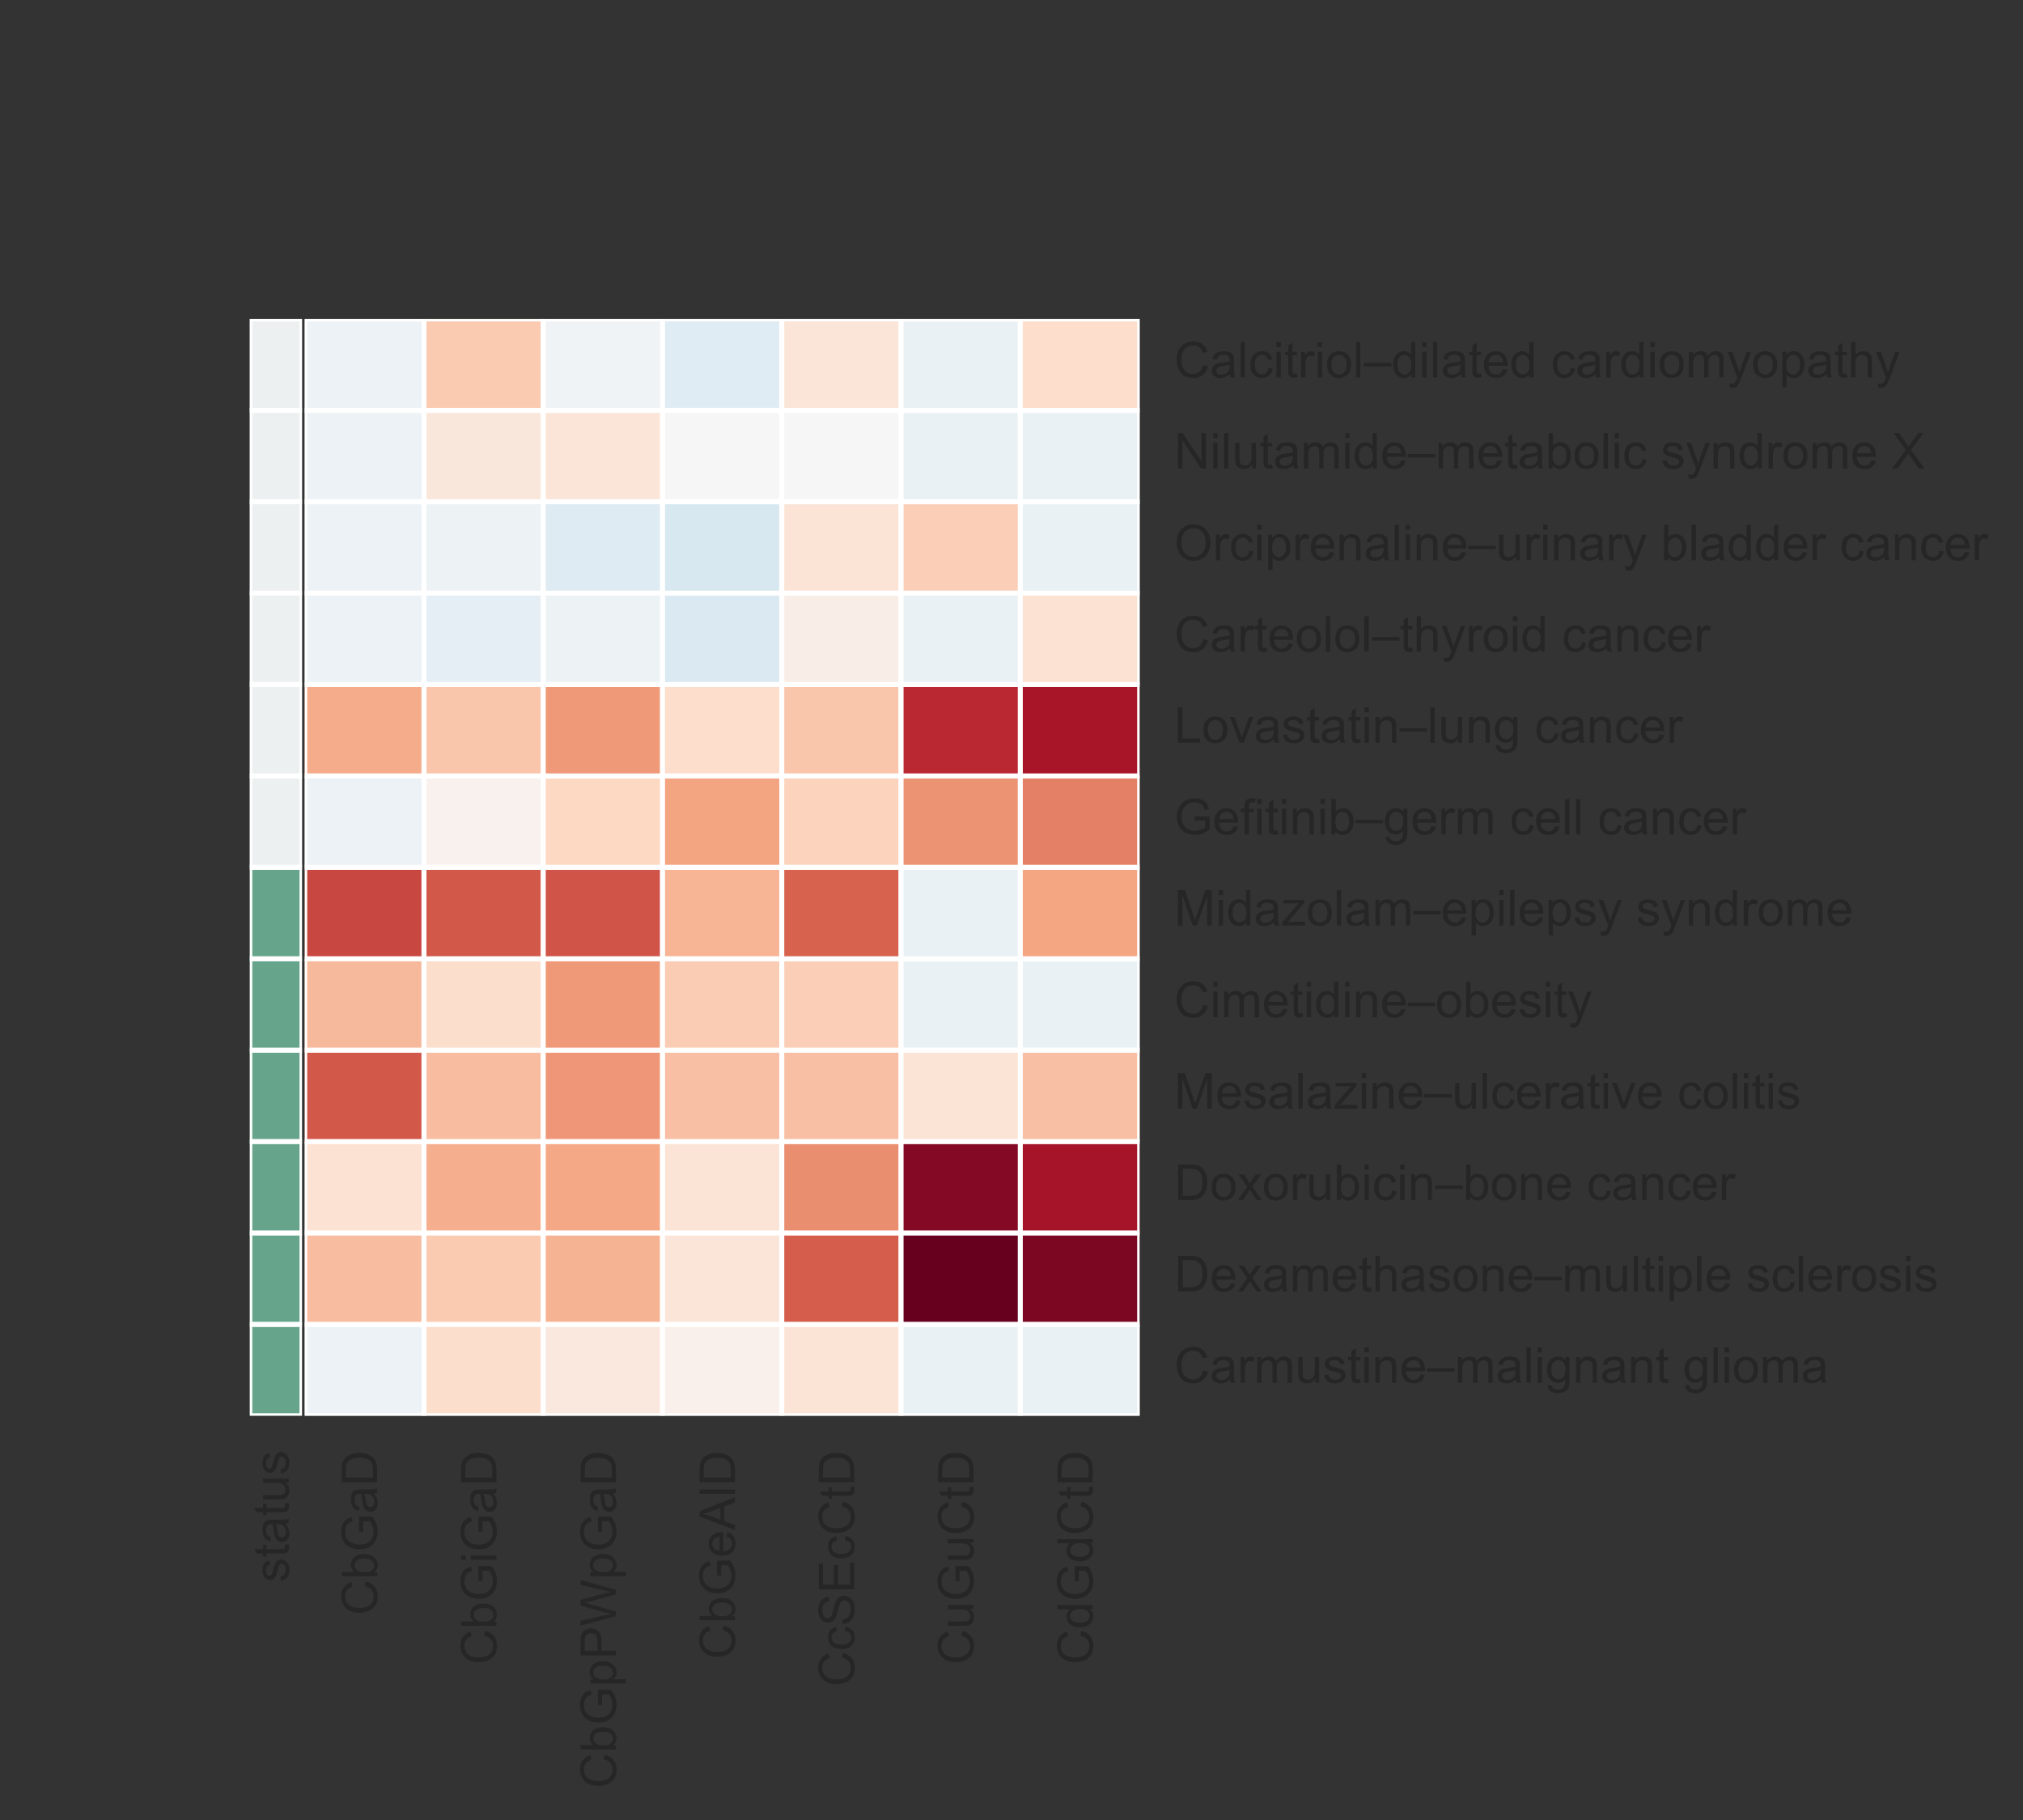 <?xml version="1.0"?>


<!-- Created with matplotlib (http://matplotlib.org/) -->
<svg height="368" version="1.1" viewBox="0 0 409 368" width="409" xmlns="http://www.w3.org/2000/svg" xmlns:xlink="http://www.w3.org/1999/xlink">
 <rect x="0" y="0" width="409" height="368" fill="#333333" stroke="none"/>
 <defs>
  <style type="text/css">
*{stroke-linecap:butt;stroke-linejoin:round;stroke-miterlimit:100000;}
  </style>
 </defs>
 <g id="figure_1">
  <g id="patch_1">
   <path d="M 0 368.753 
L 409.119 368.753 
L 409.119 0 
L 0 0 
L 0 368.753 
z
" style="fill:none;"></path>
  </g>
  <g id="axes_1">
   <g id="patch_2">
    <path d="M 7.2 286.2 
L 49.952 286.2 
L 49.952 64.478 
L 7.2 64.478 
L 7.2 286.2 
z
" style="fill:none;"></path>
   </g>
   <g id="matplotlib.axis_1"></g>
   <g id="matplotlib.axis_2"></g>
  </g>
  <g id="axes_2">
   <g id="patch_3">
    <path d="M 61.609 63.554 
L 230.4 63.554 
L 230.4 7.2 
L 61.609 7.2 
L 61.609 63.554 
z
" style="fill:none;"></path>
   </g>
   <g id="matplotlib.axis_3"></g>
   <g id="matplotlib.axis_4"></g>
  </g>
  <g id="axes_3">
   <g id="patch_4">
    <path d="M 50.505 286.2 
L 61.055 286.2 
L 61.055 64.478 
L 50.505 64.478 
L 50.505 286.2 
z
" style="fill:none;"></path>
   </g>
   <g id="matplotlib.axis_5">
    <g id="xtick_1">
     <g id="line2d_1">
      <defs>
       <path d="M 0 0 
L 0 0 
" id="m5655c64e49" style="stroke:#262626;"></path>
      </defs>
      <g>
       <use style="fill:#262626;stroke:#262626;" x="55.78" xlink:href="#m5655c64e49" y="286.2"></use>
      </g>
     </g>
     <g id="text_1">
      
      <defs>
       <path d="M 40.578 0 
L 40.578 7.625 
Q 34.516 -1.172 24.125 -1.172 
Q 19.531 -1.172 15.547 0.578 
Q 11.578 2.344 9.641 5 
Q 7.719 7.672 6.938 11.531 
Q 6.391 14.109 6.391 19.734 
L 6.391 51.859 
L 15.188 51.859 
L 15.188 23.094 
Q 15.188 16.219 15.719 13.812 
Q 16.547 10.359 19.234 8.375 
Q 21.922 6.391 25.875 6.391 
Q 29.828 6.391 33.297 8.422 
Q 36.766 10.453 38.203 13.938 
Q 39.656 17.438 39.656 24.078 
L 39.656 51.859 
L 48.438 51.859 
L 48.438 0 
z
" id="ArialMT-75"></path>
       <path d="M 40.438 6.391 
Q 35.547 2.25 31.031 0.531 
Q 26.516 -1.172 21.344 -1.172 
Q 12.797 -1.172 8.203 3 
Q 3.609 7.172 3.609 13.672 
Q 3.609 17.484 5.344 20.625 
Q 7.078 23.781 9.891 25.688 
Q 12.703 27.594 16.219 28.562 
Q 18.797 29.25 24.031 29.891 
Q 34.672 31.156 39.703 32.906 
Q 39.75 34.719 39.75 35.203 
Q 39.75 40.578 37.25 42.781 
Q 33.891 45.75 27.25 45.75 
Q 21.047 45.75 18.094 43.578 
Q 15.141 41.406 13.719 35.891 
L 5.125 37.062 
Q 6.297 42.578 8.984 45.969 
Q 11.672 49.359 16.75 51.188 
Q 21.828 53.031 28.516 53.031 
Q 35.156 53.031 39.297 51.469 
Q 43.453 49.906 45.406 47.531 
Q 47.359 45.172 48.141 41.547 
Q 48.578 39.312 48.578 33.453 
L 48.578 21.734 
Q 48.578 9.469 49.141 6.219 
Q 49.703 2.984 51.375 0 
L 42.188 0 
Q 40.828 2.734 40.438 6.391 
M 39.703 26.031 
Q 34.906 24.078 25.344 22.703 
Q 19.922 21.922 17.672 20.938 
Q 15.438 19.969 14.203 18.094 
Q 12.984 16.219 12.984 13.922 
Q 12.984 10.406 15.641 8.062 
Q 18.312 5.719 23.438 5.719 
Q 28.516 5.719 32.469 7.938 
Q 36.422 10.156 38.281 14.016 
Q 39.703 17 39.703 22.797 
z
" id="ArialMT-61"></path>
       <path d="M 25.781 7.859 
L 27.047 0.094 
Q 23.344 -0.688 20.406 -0.688 
Q 15.625 -0.688 12.984 0.828 
Q 10.359 2.344 9.281 4.812 
Q 8.203 7.281 8.203 15.188 
L 8.203 45.016 
L 1.766 45.016 
L 1.766 51.859 
L 8.203 51.859 
L 8.203 64.703 
L 16.938 69.969 
L 16.938 51.859 
L 25.781 51.859 
L 25.781 45.016 
L 16.938 45.016 
L 16.938 14.703 
Q 16.938 10.938 17.406 9.859 
Q 17.875 8.797 18.922 8.156 
Q 19.969 7.516 21.922 7.516 
Q 23.391 7.516 25.781 7.859 
" id="ArialMT-74"></path>
       <path d="M 3.078 15.484 
L 11.766 16.844 
Q 12.5 11.625 15.844 8.844 
Q 19.188 6.062 25.203 6.062 
Q 31.25 6.062 34.172 8.516 
Q 37.109 10.984 37.109 14.312 
Q 37.109 17.281 34.516 19 
Q 32.719 20.172 25.531 21.969 
Q 15.875 24.422 12.141 26.203 
Q 8.406 27.984 6.469 31.125 
Q 4.547 34.281 4.547 38.094 
Q 4.547 41.547 6.125 44.5 
Q 7.719 47.469 10.453 49.422 
Q 12.5 50.922 16.031 51.969 
Q 19.578 53.031 23.641 53.031 
Q 29.734 53.031 34.344 51.266 
Q 38.969 49.516 41.156 46.5 
Q 43.359 43.5 44.188 38.484 
L 35.594 37.312 
Q 35.016 41.312 32.203 43.547 
Q 29.391 45.797 24.266 45.797 
Q 18.219 45.797 15.625 43.797 
Q 13.031 41.797 13.031 39.109 
Q 13.031 37.406 14.109 36.031 
Q 15.188 34.625 17.484 33.688 
Q 18.797 33.203 25.25 31.453 
Q 34.578 28.953 38.25 27.359 
Q 41.938 25.781 44.031 22.75 
Q 46.141 19.734 46.141 15.234 
Q 46.141 10.844 43.578 6.953 
Q 41.016 3.078 36.172 0.953 
Q 31.344 -1.172 25.25 -1.172 
Q 15.141 -1.172 9.844 3.031 
Q 4.547 7.234 3.078 15.484 
" id="ArialMT-73"></path>
      </defs>
      <g style="fill:#262626;" transform="translate(58.365 319.878)rotate(-90.0)scale(0.1 -0.1)">
       <use xlink:href="#ArialMT-73"></use>
       <use x="50.0" xlink:href="#ArialMT-74"></use>
       <use x="77.783" xlink:href="#ArialMT-61"></use>
       <use x="133.398" xlink:href="#ArialMT-74"></use>
       <use x="161.182" xlink:href="#ArialMT-75"></use>
       <use x="216.797" xlink:href="#ArialMT-73"></use>
      </g>
     </g>
    </g>
   </g>
   <g id="matplotlib.axis_6"></g>
   <g id="QuadMesh_1">
    <path clip-path="url(#p899c71ce4a)" d="M 50.505 286.2 
L 61.055 286.2 
L 61.055 267.723 
L 50.505 267.723 
L 50.505 286.2 
" style="fill:#66a58b;stroke:#ffffff;"></path>
    <path clip-path="url(#p899c71ce4a)" d="M 50.505 267.723 
L 61.055 267.723 
L 61.055 249.246 
L 50.505 249.246 
L 50.505 267.723 
" style="fill:#66a58b;stroke:#ffffff;"></path>
    <path clip-path="url(#p899c71ce4a)" d="M 50.505 249.246 
L 61.055 249.246 
L 61.055 230.77 
L 50.505 230.77 
L 50.505 249.246 
" style="fill:#66a58b;stroke:#ffffff;"></path>
    <path clip-path="url(#p899c71ce4a)" d="M 50.505 230.77 
L 61.055 230.77 
L 61.055 212.293 
L 50.505 212.293 
L 50.505 230.77 
" style="fill:#66a58b;stroke:#ffffff;"></path>
    <path clip-path="url(#p899c71ce4a)" d="M 50.505 212.293 
L 61.055 212.293 
L 61.055 193.816 
L 50.505 193.816 
L 50.505 212.293 
" style="fill:#66a58b;stroke:#ffffff;"></path>
    <path clip-path="url(#p899c71ce4a)" d="M 50.505 193.816 
L 61.055 193.816 
L 61.055 175.339 
L 50.505 175.339 
L 50.505 193.816 
" style="fill:#66a58b;stroke:#ffffff;"></path>
    <path clip-path="url(#p899c71ce4a)" d="M 50.505 175.339 
L 61.055 175.339 
L 61.055 156.862 
L 50.505 156.862 
L 50.505 175.339 
" style="fill:#ecf0f1;stroke:#ffffff;"></path>
    <path clip-path="url(#p899c71ce4a)" d="M 50.505 156.862 
L 61.055 156.862 
L 61.055 138.385 
L 50.505 138.385 
L 50.505 156.862 
" style="fill:#ecf0f1;stroke:#ffffff;"></path>
    <path clip-path="url(#p899c71ce4a)" d="M 50.505 138.385 
L 61.055 138.385 
L 61.055 119.909 
L 50.505 119.909 
L 50.505 138.385 
" style="fill:#ecf0f1;stroke:#ffffff;"></path>
    <path clip-path="url(#p899c71ce4a)" d="M 50.505 119.909 
L 61.055 119.909 
L 61.055 101.432 
L 50.505 101.432 
L 50.505 119.909 
" style="fill:#ecf0f1;stroke:#ffffff;"></path>
    <path clip-path="url(#p899c71ce4a)" d="M 50.505 101.432 
L 61.055 101.432 
L 61.055 82.955 
L 50.505 82.955 
L 50.505 101.432 
" style="fill:#ecf0f1;stroke:#ffffff;"></path>
    <path clip-path="url(#p899c71ce4a)" d="M 50.505 82.955 
L 61.055 82.955 
L 61.055 64.478 
L 50.505 64.478 
L 50.505 82.955 
" style="fill:#ecf0f1;stroke:#ffffff;"></path>
   </g>
  </g>
  <g id="axes_4">
   <g id="patch_5">
    <path d="M 61.609 286.2 
L 230.4 286.2 
L 230.4 64.478 
L 61.609 64.478 
L 61.609 286.2 
z
" style="fill:none;"></path>
   </g>
   <g id="matplotlib.axis_7">
    <g id="xtick_2">
     <g id="line2d_2">
      <g>
       <use style="fill:#262626;stroke:#262626;" x="73.665" xlink:href="#m5655c64e49" y="286.2"></use>
      </g>
     </g>
     <g id="text_2">
      
      <defs>
       <path d="M 41.219 28.078 
L 41.219 36.469 
L 71.531 36.531 
L 71.531 9.969 
Q 64.547 4.391 57.125 1.578 
Q 49.703 -1.219 41.891 -1.219 
Q 31.344 -1.219 22.719 3.297 
Q 14.109 7.812 9.719 16.359 
Q 5.328 24.906 5.328 35.453 
Q 5.328 45.906 9.688 54.953 
Q 14.062 64.016 22.266 68.406 
Q 30.469 72.797 41.156 72.797 
Q 48.922 72.797 55.188 70.281 
Q 61.469 67.781 65.031 63.281 
Q 68.609 58.797 70.453 51.562 
L 61.922 49.219 
Q 60.297 54.688 57.906 57.812 
Q 55.516 60.938 51.062 62.812 
Q 46.625 64.703 41.219 64.703 
Q 34.719 64.703 29.984 62.719 
Q 25.25 60.75 22.344 57.516 
Q 19.438 54.297 17.828 50.438 
Q 15.094 43.797 15.094 36.031 
Q 15.094 26.469 18.391 20.016 
Q 21.688 13.578 27.984 10.453 
Q 34.281 7.328 41.359 7.328 
Q 47.516 7.328 53.375 9.688 
Q 59.234 12.062 62.25 14.75 
L 62.25 28.078 
z
" id="ArialMT-47"></path>
       <path d="M 14.703 0 
L 6.547 0 
L 6.547 71.578 
L 15.328 71.578 
L 15.328 46.047 
Q 20.906 53.031 29.547 53.031 
Q 34.328 53.031 38.594 51.094 
Q 42.875 49.172 45.625 45.672 
Q 48.391 42.188 49.953 37.25 
Q 51.516 32.328 51.516 26.703 
Q 51.516 13.375 44.922 6.094 
Q 38.328 -1.172 29.109 -1.172 
Q 19.922 -1.172 14.703 6.5 
z
M 14.594 26.312 
Q 14.594 17 17.141 12.844 
Q 21.297 6.062 28.375 6.062 
Q 34.125 6.062 38.328 11.062 
Q 42.531 16.062 42.531 25.984 
Q 42.531 36.141 38.5 40.969 
Q 34.469 45.797 28.766 45.797 
Q 23 45.797 18.797 40.797 
Q 14.594 35.797 14.594 26.312 
" id="ArialMT-62"></path>
       <path d="M 58.797 25.094 
L 68.266 22.703 
Q 65.281 11.031 57.547 4.906 
Q 49.812 -1.219 38.625 -1.219 
Q 27.047 -1.219 19.797 3.484 
Q 12.547 8.203 8.766 17.141 
Q 4.984 26.078 4.984 36.328 
Q 4.984 47.516 9.25 55.828 
Q 13.531 64.156 21.406 68.469 
Q 29.297 72.797 38.766 72.797 
Q 49.516 72.797 56.828 67.328 
Q 64.156 61.859 67.047 51.953 
L 57.719 49.75 
Q 55.219 57.562 50.484 61.125 
Q 45.75 64.703 38.578 64.703 
Q 30.328 64.703 24.781 60.734 
Q 19.234 56.781 16.984 50.109 
Q 14.75 43.453 14.75 36.375 
Q 14.75 27.25 17.406 20.438 
Q 20.062 13.625 25.672 10.25 
Q 31.297 6.891 37.844 6.891 
Q 45.797 6.891 51.312 11.469 
Q 56.844 16.062 58.797 25.094 
" id="ArialMT-43"></path>
       <path d="M 7.719 0 
L 7.719 71.578 
L 32.375 71.578 
Q 40.719 71.578 45.125 70.562 
Q 51.266 69.141 55.609 65.438 
Q 61.281 60.641 64.078 53.188 
Q 66.891 45.75 66.891 36.188 
Q 66.891 28.031 64.984 21.734 
Q 63.094 15.438 60.109 11.297 
Q 57.125 7.172 53.578 4.797 
Q 50.047 2.438 45.047 1.219 
Q 40.047 0 33.547 0 
z
M 17.188 8.453 
L 32.469 8.453 
Q 39.547 8.453 43.578 9.766 
Q 47.609 11.078 50 13.484 
Q 53.375 16.844 55.25 22.531 
Q 57.125 28.219 57.125 36.328 
Q 57.125 47.562 53.438 53.594 
Q 49.75 59.625 44.484 61.672 
Q 40.672 63.141 32.234 63.141 
L 17.188 63.141 
z
" id="ArialMT-44"></path>
      </defs>
      <g style="fill:#262626;" transform="translate(76.25 326.544)rotate(-90.0)scale(0.1 -0.1)">
       <use xlink:href="#ArialMT-43"></use>
       <use x="72.217" xlink:href="#ArialMT-62"></use>
       <use x="127.832" xlink:href="#ArialMT-47"></use>
       <use x="205.615" xlink:href="#ArialMT-61"></use>
       <use x="261.23" xlink:href="#ArialMT-44"></use>
      </g>
     </g>
    </g>
    <g id="xtick_3">
     <g id="line2d_3">
      <g>
       <use style="fill:#262626;stroke:#262626;" x="97.778" xlink:href="#m5655c64e49" y="286.2"></use>
      </g>
     </g>
     <g id="text_3">
      
      <defs>
       <path d="M 6.641 61.469 
L 6.641 71.578 
L 15.438 71.578 
L 15.438 61.469 
z
M 6.641 0 
L 6.641 51.859 
L 15.438 51.859 
L 15.438 0 
z
" id="ArialMT-69"></path>
      </defs>
      <g style="fill:#262626;" transform="translate(100.363 336.544)rotate(-90.0)scale(0.1 -0.1)">
       <use xlink:href="#ArialMT-43"></use>
       <use x="72.217" xlink:href="#ArialMT-62"></use>
       <use x="127.832" xlink:href="#ArialMT-47"></use>
       <use x="205.615" xlink:href="#ArialMT-69"></use>
       <use x="227.832" xlink:href="#ArialMT-47"></use>
       <use x="305.615" xlink:href="#ArialMT-61"></use>
       <use x="361.23" xlink:href="#ArialMT-44"></use>
      </g>
     </g>
    </g>
    <g id="xtick_4">
     <g id="line2d_4">
      <g>
       <use style="fill:#262626;stroke:#262626;" x="121.891" xlink:href="#m5655c64e49" y="286.2"></use>
      </g>
     </g>
     <g id="text_4">
      
      <defs>
       <path d="M 6.594 -19.875 
L 6.594 51.859 
L 14.594 51.859 
L 14.594 45.125 
Q 17.438 49.078 21 51.047 
Q 24.562 53.031 29.641 53.031 
Q 36.281 53.031 41.359 49.609 
Q 46.438 46.188 49.016 39.953 
Q 51.609 33.734 51.609 26.312 
Q 51.609 18.359 48.75 11.984 
Q 45.906 5.609 40.453 2.219 
Q 35.016 -1.172 29 -1.172 
Q 24.609 -1.172 21.109 0.688 
Q 17.625 2.547 15.375 5.375 
L 15.375 -19.875 
z
M 14.547 25.641 
Q 14.547 15.625 18.594 10.844 
Q 22.656 6.062 28.422 6.062 
Q 34.281 6.062 38.453 11.016 
Q 42.625 15.969 42.625 26.375 
Q 42.625 36.281 38.547 41.203 
Q 34.469 46.141 28.812 46.141 
Q 23.188 46.141 18.859 40.891 
Q 14.547 35.641 14.547 25.641 
" id="ArialMT-70"></path>
       <path d="M 7.719 0 
L 7.719 71.578 
L 34.719 71.578 
Q 41.844 71.578 45.609 70.906 
Q 50.875 70.016 54.438 67.547 
Q 58.016 65.094 60.188 60.641 
Q 62.359 56.203 62.359 50.875 
Q 62.359 41.75 56.547 35.422 
Q 50.734 29.109 35.547 29.109 
L 17.188 29.109 
L 17.188 0 
z
M 17.188 37.547 
L 35.688 37.547 
Q 44.875 37.547 48.734 40.969 
Q 52.594 44.391 52.594 50.594 
Q 52.594 55.078 50.312 58.266 
Q 48.047 61.469 44.344 62.5 
Q 41.938 63.141 35.5 63.141 
L 17.188 63.141 
z
" id="ArialMT-50"></path>
       <path d="M 20.219 0 
L 1.219 71.578 
L 10.938 71.578 
L 21.828 24.656 
Q 23.578 17.281 24.859 10.016 
Q 27.594 21.484 28.078 23.25 
L 41.703 71.578 
L 53.125 71.578 
L 63.375 35.359 
Q 67.234 21.875 68.953 10.016 
Q 70.312 16.797 72.516 25.594 
L 83.734 71.578 
L 93.266 71.578 
L 73.641 0 
L 64.5 0 
L 49.422 54.547 
Q 47.516 61.375 47.172 62.938 
Q 46.047 58.016 45.062 54.547 
L 29.891 0 
z
" id="ArialMT-57"></path>
      </defs>
      <g style="fill:#262626;" transform="translate(124.537 361.553)rotate(-90.0)scale(0.1 -0.1)">
       <use xlink:href="#ArialMT-43"></use>
       <use x="72.217" xlink:href="#ArialMT-62"></use>
       <use x="127.832" xlink:href="#ArialMT-47"></use>
       <use x="205.615" xlink:href="#ArialMT-70"></use>
       <use x="261.23" xlink:href="#ArialMT-50"></use>
       <use x="327.93" xlink:href="#ArialMT-57"></use>
       <use x="422.314" xlink:href="#ArialMT-70"></use>
       <use x="477.93" xlink:href="#ArialMT-47"></use>
       <use x="555.713" xlink:href="#ArialMT-61"></use>
       <use x="611.328" xlink:href="#ArialMT-44"></use>
      </g>
     </g>
    </g>
    <g id="xtick_5">
     <g id="line2d_5">
      <g>
       <use style="fill:#262626;stroke:#262626;" x="146.004" xlink:href="#m5655c64e49" y="286.2"></use>
      </g>
     </g>
     <g id="text_5">
      
      <defs>
       <path d="M 6.391 0 
L 6.391 71.578 
L 15.188 71.578 
L 15.188 0 
z
" id="ArialMT-6c"></path>
       <path d="M -0.141 0 
L 27.344 71.578 
L 37.547 71.578 
L 66.844 0 
L 56.062 0 
L 47.703 21.688 
L 17.781 21.688 
L 9.906 0 
z
M 20.516 29.391 
L 44.781 29.391 
L 37.312 49.219 
Q 33.891 58.25 32.234 64.062 
Q 30.859 57.172 28.375 50.391 
z
" id="ArialMT-41"></path>
       <path d="M 42.094 16.703 
L 51.172 15.578 
Q 49.031 7.625 43.219 3.219 
Q 37.406 -1.172 28.375 -1.172 
Q 17 -1.172 10.328 5.828 
Q 3.656 12.844 3.656 25.484 
Q 3.656 38.578 10.391 45.797 
Q 17.141 53.031 27.875 53.031 
Q 38.281 53.031 44.875 45.953 
Q 51.469 38.875 51.469 26.031 
Q 51.469 25.25 51.422 23.688 
L 12.75 23.688 
Q 13.234 15.141 17.578 10.594 
Q 21.922 6.062 28.422 6.062 
Q 33.25 6.062 36.672 8.594 
Q 40.094 11.141 42.094 16.703 
M 13.234 30.906 
L 42.188 30.906 
Q 41.609 37.453 38.875 40.719 
Q 34.672 45.797 27.984 45.797 
Q 21.922 45.797 17.797 41.75 
Q 13.672 37.703 13.234 30.906 
" id="ArialMT-65"></path>
      </defs>
      <g style="fill:#262626;" transform="translate(148.59 335.436)rotate(-90.0)scale(0.1 -0.1)">
       <use xlink:href="#ArialMT-43"></use>
       <use x="72.217" xlink:href="#ArialMT-62"></use>
       <use x="127.832" xlink:href="#ArialMT-47"></use>
       <use x="205.615" xlink:href="#ArialMT-65"></use>
       <use x="261.23" xlink:href="#ArialMT-41"></use>
       <use x="327.93" xlink:href="#ArialMT-6c"></use>
       <use x="350.146" xlink:href="#ArialMT-44"></use>
      </g>
     </g>
    </g>
    <g id="xtick_6">
     <g id="line2d_6">
      <g>
       <use style="fill:#262626;stroke:#262626;" x="170.117" xlink:href="#m5655c64e49" y="286.2"></use>
      </g>
     </g>
     <g id="text_6">
      
      <defs>
       <path d="M 4.5 23 
L 13.422 23.781 
Q 14.062 18.406 16.375 14.969 
Q 18.703 11.531 23.578 9.406 
Q 28.469 7.281 34.578 7.281 
Q 39.984 7.281 44.141 8.891 
Q 48.297 10.5 50.312 13.297 
Q 52.344 16.109 52.344 19.438 
Q 52.344 22.797 50.391 25.312 
Q 48.438 27.828 43.953 29.547 
Q 41.062 30.672 31.203 33.031 
Q 21.344 35.406 17.391 37.5 
Q 12.25 40.188 9.734 44.156 
Q 7.234 48.141 7.234 53.078 
Q 7.234 58.5 10.297 63.203 
Q 13.375 67.922 19.281 70.359 
Q 25.203 72.797 32.422 72.797 
Q 40.375 72.797 46.453 70.234 
Q 52.547 67.672 55.812 62.688 
Q 59.078 57.719 59.328 51.422 
L 50.25 50.734 
Q 49.516 57.516 45.281 60.984 
Q 41.062 64.453 32.812 64.453 
Q 24.219 64.453 20.281 61.297 
Q 16.359 58.156 16.359 53.719 
Q 16.359 49.859 19.141 47.359 
Q 21.875 44.875 33.422 42.266 
Q 44.969 39.656 49.266 37.703 
Q 55.516 34.812 58.484 30.391 
Q 61.469 25.984 61.469 20.219 
Q 61.469 14.5 58.203 9.438 
Q 54.938 4.391 48.797 1.578 
Q 42.672 -1.219 35.016 -1.219 
Q 25.297 -1.219 18.719 1.609 
Q 12.156 4.438 8.422 10.125 
Q 4.688 15.828 4.5 23 
" id="ArialMT-53"></path>
       <path d="M 7.906 0 
L 7.906 71.578 
L 59.672 71.578 
L 59.672 63.141 
L 17.391 63.141 
L 17.391 41.219 
L 56.984 41.219 
L 56.984 32.812 
L 17.391 32.812 
L 17.391 8.453 
L 61.328 8.453 
L 61.328 0 
z
" id="ArialMT-45"></path>
       <path d="M 40.438 19 
L 49.078 17.875 
Q 47.656 8.938 41.812 3.875 
Q 35.984 -1.172 27.484 -1.172 
Q 16.844 -1.172 10.375 5.781 
Q 3.906 12.75 3.906 25.734 
Q 3.906 34.125 6.688 40.422 
Q 9.469 46.734 15.156 49.875 
Q 20.844 53.031 27.547 53.031 
Q 35.984 53.031 41.359 48.75 
Q 46.734 44.484 48.25 36.625 
L 39.703 35.297 
Q 38.484 40.531 35.375 43.156 
Q 32.281 45.797 27.875 45.797 
Q 21.234 45.797 17.078 41.031 
Q 12.938 36.281 12.938 25.984 
Q 12.938 15.531 16.938 10.797 
Q 20.953 6.062 27.391 6.062 
Q 32.562 6.062 36.031 9.234 
Q 39.5 12.406 40.438 19 
" id="ArialMT-63"></path>
      </defs>
      <g style="fill:#262626;" transform="translate(172.703 340.984)rotate(-90.0)scale(0.1 -0.1)">
       <use xlink:href="#ArialMT-43"></use>
       <use x="72.217" xlink:href="#ArialMT-63"></use>
       <use x="122.217" xlink:href="#ArialMT-53"></use>
       <use x="188.916" xlink:href="#ArialMT-45"></use>
       <use x="255.615" xlink:href="#ArialMT-63"></use>
       <use x="305.615" xlink:href="#ArialMT-43"></use>
       <use x="377.832" xlink:href="#ArialMT-74"></use>
       <use x="405.615" xlink:href="#ArialMT-44"></use>
      </g>
     </g>
    </g>
    <g id="xtick_7">
     <g id="line2d_7">
      <g>
       <use style="fill:#262626;stroke:#262626;" x="194.23" xlink:href="#m5655c64e49" y="286.2"></use>
      </g>
     </g>
     <g id="text_7">
      
      <g style="fill:#262626;" transform="translate(196.816 336.544)rotate(-90.0)scale(0.1 -0.1)">
       <use xlink:href="#ArialMT-43"></use>
       <use x="72.217" xlink:href="#ArialMT-75"></use>
       <use x="127.832" xlink:href="#ArialMT-47"></use>
       <use x="205.615" xlink:href="#ArialMT-75"></use>
       <use x="261.23" xlink:href="#ArialMT-43"></use>
       <use x="333.447" xlink:href="#ArialMT-74"></use>
       <use x="361.23" xlink:href="#ArialMT-44"></use>
      </g>
     </g>
    </g>
    <g id="xtick_8">
     <g id="line2d_8">
      <g>
       <use style="fill:#262626;stroke:#262626;" x="218.343" xlink:href="#m5655c64e49" y="286.2"></use>
      </g>
     </g>
     <g id="text_8">
      
      <defs>
       <path d="M 40.234 0 
L 40.234 6.547 
Q 35.297 -1.172 25.734 -1.172 
Q 19.531 -1.172 14.328 2.25 
Q 9.125 5.672 6.266 11.797 
Q 3.422 17.922 3.422 25.875 
Q 3.422 33.641 6 39.969 
Q 8.594 46.297 13.766 49.656 
Q 18.953 53.031 25.344 53.031 
Q 30.031 53.031 33.688 51.047 
Q 37.359 49.078 39.656 45.906 
L 39.656 71.578 
L 48.391 71.578 
L 48.391 0 
z
M 12.453 25.875 
Q 12.453 15.922 16.641 10.984 
Q 20.844 6.062 26.562 6.062 
Q 32.328 6.062 36.344 10.766 
Q 40.375 15.484 40.375 25.141 
Q 40.375 35.797 36.266 40.766 
Q 32.172 45.75 26.172 45.75 
Q 20.312 45.75 16.375 40.969 
Q 12.453 36.188 12.453 25.875 
" id="ArialMT-64"></path>
      </defs>
      <g style="fill:#262626;" transform="translate(220.929 336.544)rotate(-90.0)scale(0.1 -0.1)">
       <use xlink:href="#ArialMT-43"></use>
       <use x="72.217" xlink:href="#ArialMT-64"></use>
       <use x="127.832" xlink:href="#ArialMT-47"></use>
       <use x="205.615" xlink:href="#ArialMT-64"></use>
       <use x="261.23" xlink:href="#ArialMT-43"></use>
       <use x="333.447" xlink:href="#ArialMT-74"></use>
       <use x="361.23" xlink:href="#ArialMT-44"></use>
      </g>
     </g>
    </g>
   </g>
   <g id="matplotlib.axis_8">
    <g id="ytick_1">
     <g id="line2d_9">
      <g>
       <use style="fill:#262626;stroke:#262626;" x="230.4" xlink:href="#m5655c64e49" y="276.962"></use>
      </g>
     </g>
     <g id="text_9">
      
      <defs>
       <path d="M -0.203 22.359 
L -0.203 29.438 
L 55.422 29.438 
L 55.422 22.359 
z
" id="ArialMT-2013"></path>
       <path d="M 4.984 -4.297 
L 13.531 -5.562 
Q 14.062 -9.516 16.5 -11.328 
Q 19.781 -13.766 25.438 -13.766 
Q 31.547 -13.766 34.859 -11.328 
Q 38.188 -8.891 39.359 -4.5 
Q 40.047 -1.812 39.984 6.781 
Q 34.234 0 25.641 0 
Q 14.938 0 9.078 7.719 
Q 3.219 15.438 3.219 26.219 
Q 3.219 33.641 5.906 39.906 
Q 8.594 46.188 13.688 49.609 
Q 18.797 53.031 25.688 53.031 
Q 34.859 53.031 40.828 45.609 
L 40.828 51.859 
L 48.922 51.859 
L 48.922 7.031 
Q 48.922 -5.078 46.453 -10.125 
Q 44 -15.188 38.641 -18.109 
Q 33.297 -21.047 25.484 -21.047 
Q 16.219 -21.047 10.5 -16.875 
Q 4.781 -12.703 4.984 -4.297 
M 12.25 26.859 
Q 12.25 16.656 16.297 11.969 
Q 20.359 7.281 26.469 7.281 
Q 32.516 7.281 36.609 11.938 
Q 40.719 16.609 40.719 26.562 
Q 40.719 36.078 36.5 40.906 
Q 32.281 45.75 26.312 45.75 
Q 20.453 45.75 16.344 40.984 
Q 12.25 36.234 12.25 26.859 
" id="ArialMT-67"></path>
       <path d="M 6.594 0 
L 6.594 51.859 
L 14.5 51.859 
L 14.5 44.484 
Q 20.219 53.031 31 53.031 
Q 35.688 53.031 39.625 51.344 
Q 43.562 49.656 45.516 46.922 
Q 47.469 44.188 48.25 40.438 
Q 48.734 37.984 48.734 31.891 
L 48.734 0 
L 39.938 0 
L 39.938 31.547 
Q 39.938 36.922 38.906 39.578 
Q 37.891 42.234 35.281 43.812 
Q 32.672 45.406 29.156 45.406 
Q 23.531 45.406 19.453 41.844 
Q 15.375 38.281 15.375 28.328 
L 15.375 0 
z
" id="ArialMT-6e"></path>
       <path id="ArialMT-20"></path>
       <path d="M 6.5 0 
L 6.5 51.859 
L 14.406 51.859 
L 14.406 44 
Q 17.438 49.516 20 51.266 
Q 22.562 53.031 25.641 53.031 
Q 30.078 53.031 34.672 50.203 
L 31.641 42.047 
Q 28.422 43.953 25.203 43.953 
Q 22.312 43.953 20.016 42.219 
Q 17.719 40.484 16.75 37.406 
Q 15.281 32.719 15.281 27.156 
L 15.281 0 
z
" id="ArialMT-72"></path>
       <path d="M 6.594 0 
L 6.594 51.859 
L 14.453 51.859 
L 14.453 44.578 
Q 16.891 48.391 20.938 50.703 
Q 25 53.031 30.172 53.031 
Q 35.938 53.031 39.625 50.641 
Q 43.312 48.25 44.828 43.953 
Q 50.984 53.031 60.844 53.031 
Q 68.562 53.031 72.703 48.75 
Q 76.859 44.484 76.859 35.594 
L 76.859 0 
L 68.109 0 
L 68.109 32.672 
Q 68.109 37.938 67.25 40.25 
Q 66.406 42.578 64.156 43.984 
Q 61.922 45.406 58.891 45.406 
Q 53.422 45.406 49.797 41.766 
Q 46.188 38.141 46.188 30.125 
L 46.188 0 
L 37.406 0 
L 37.406 33.688 
Q 37.406 39.547 35.25 42.469 
Q 33.109 45.406 28.219 45.406 
Q 24.516 45.406 21.359 43.453 
Q 18.219 41.5 16.797 37.734 
Q 15.375 33.984 15.375 26.906 
L 15.375 0 
z
" id="ArialMT-6d"></path>
       <path d="M 3.328 25.922 
Q 3.328 40.328 11.328 47.266 
Q 18.016 53.031 27.641 53.031 
Q 38.328 53.031 45.109 46.016 
Q 51.906 39.016 51.906 26.656 
Q 51.906 16.656 48.906 10.906 
Q 45.906 5.172 40.156 2 
Q 34.422 -1.172 27.641 -1.172 
Q 16.75 -1.172 10.031 5.812 
Q 3.328 12.797 3.328 25.922 
M 12.359 25.922 
Q 12.359 15.969 16.703 11.016 
Q 21.047 6.062 27.641 6.062 
Q 34.188 6.062 38.531 11.031 
Q 42.875 16.016 42.875 26.219 
Q 42.875 35.844 38.5 40.797 
Q 34.125 45.75 27.641 45.75 
Q 21.047 45.75 16.703 40.812 
Q 12.359 35.891 12.359 25.922 
" id="ArialMT-6f"></path>
      </defs>
      <g style="fill:#262626;" transform="translate(237.4 279.549)scale(0.1 -0.1)">
       <use xlink:href="#ArialMT-43"></use>
       <use x="72.217" xlink:href="#ArialMT-61"></use>
       <use x="127.832" xlink:href="#ArialMT-72"></use>
       <use x="161.133" xlink:href="#ArialMT-6d"></use>
       <use x="244.434" xlink:href="#ArialMT-75"></use>
       <use x="300.049" xlink:href="#ArialMT-73"></use>
       <use x="350.049" xlink:href="#ArialMT-74"></use>
       <use x="377.832" xlink:href="#ArialMT-69"></use>
       <use x="400.049" xlink:href="#ArialMT-6e"></use>
       <use x="455.664" xlink:href="#ArialMT-65"></use>
       <use x="511.279" xlink:href="#ArialMT-2013"></use>
       <use x="566.895" xlink:href="#ArialMT-6d"></use>
       <use x="650.195" xlink:href="#ArialMT-61"></use>
       <use x="705.811" xlink:href="#ArialMT-6c"></use>
       <use x="728.027" xlink:href="#ArialMT-69"></use>
       <use x="750.244" xlink:href="#ArialMT-67"></use>
       <use x="805.859" xlink:href="#ArialMT-6e"></use>
       <use x="861.475" xlink:href="#ArialMT-61"></use>
       <use x="917.09" xlink:href="#ArialMT-6e"></use>
       <use x="972.705" xlink:href="#ArialMT-74"></use>
       <use x="1000.488" xlink:href="#ArialMT-20"></use>
       <use x="1028.271" xlink:href="#ArialMT-67"></use>
       <use x="1083.887" xlink:href="#ArialMT-6c"></use>
       <use x="1106.104" xlink:href="#ArialMT-69"></use>
       <use x="1128.32" xlink:href="#ArialMT-6f"></use>
       <use x="1183.936" xlink:href="#ArialMT-6d"></use>
       <use x="1267.236" xlink:href="#ArialMT-61"></use>
      </g>
     </g>
    </g>
    <g id="ytick_2">
     <g id="line2d_10">
      <g>
       <use style="fill:#262626;stroke:#262626;" x="230.4" xlink:href="#m5655c64e49" y="258.485"></use>
      </g>
     </g>
     <g id="text_10">
      
      <defs>
       <path d="M 0.734 0 
L 19.672 26.953 
L 2.156 51.859 
L 13.141 51.859 
L 21.094 39.703 
Q 23.344 36.234 24.703 33.891 
Q 26.859 37.109 28.656 39.594 
L 37.406 51.859 
L 47.906 51.859 
L 29.984 27.438 
L 49.266 0 
L 38.484 0 
L 27.828 16.109 
L 25 20.453 
L 11.375 0 
z
" id="ArialMT-78"></path>
       <path d="M 6.594 0 
L 6.594 71.578 
L 15.375 71.578 
L 15.375 45.906 
Q 21.531 53.031 30.906 53.031 
Q 36.672 53.031 40.922 50.75 
Q 45.172 48.484 47 44.484 
Q 48.828 40.484 48.828 32.859 
L 48.828 0 
L 40.047 0 
L 40.047 32.859 
Q 40.047 39.453 37.188 42.453 
Q 34.328 45.453 29.109 45.453 
Q 25.203 45.453 21.75 43.422 
Q 18.312 41.406 16.844 37.938 
Q 15.375 34.469 15.375 28.375 
L 15.375 0 
z
" id="ArialMT-68"></path>
      </defs>
      <g style="fill:#262626;" transform="translate(237.4 261.07)scale(0.1 -0.1)">
       <use xlink:href="#ArialMT-44"></use>
       <use x="72.217" xlink:href="#ArialMT-65"></use>
       <use x="127.832" xlink:href="#ArialMT-78"></use>
       <use x="177.832" xlink:href="#ArialMT-61"></use>
       <use x="233.447" xlink:href="#ArialMT-6d"></use>
       <use x="316.748" xlink:href="#ArialMT-65"></use>
       <use x="372.363" xlink:href="#ArialMT-74"></use>
       <use x="400.146" xlink:href="#ArialMT-68"></use>
       <use x="455.762" xlink:href="#ArialMT-61"></use>
       <use x="511.377" xlink:href="#ArialMT-73"></use>
       <use x="561.377" xlink:href="#ArialMT-6f"></use>
       <use x="616.992" xlink:href="#ArialMT-6e"></use>
       <use x="672.607" xlink:href="#ArialMT-65"></use>
       <use x="728.223" xlink:href="#ArialMT-2013"></use>
       <use x="783.838" xlink:href="#ArialMT-6d"></use>
       <use x="867.139" xlink:href="#ArialMT-75"></use>
       <use x="922.754" xlink:href="#ArialMT-6c"></use>
       <use x="944.971" xlink:href="#ArialMT-74"></use>
       <use x="972.754" xlink:href="#ArialMT-69"></use>
       <use x="994.971" xlink:href="#ArialMT-70"></use>
       <use x="1050.586" xlink:href="#ArialMT-6c"></use>
       <use x="1072.803" xlink:href="#ArialMT-65"></use>
       <use x="1128.418" xlink:href="#ArialMT-20"></use>
       <use x="1156.201" xlink:href="#ArialMT-73"></use>
       <use x="1206.201" xlink:href="#ArialMT-63"></use>
       <use x="1256.201" xlink:href="#ArialMT-6c"></use>
       <use x="1278.418" xlink:href="#ArialMT-65"></use>
       <use x="1334.033" xlink:href="#ArialMT-72"></use>
       <use x="1367.334" xlink:href="#ArialMT-6f"></use>
       <use x="1422.949" xlink:href="#ArialMT-73"></use>
       <use x="1472.949" xlink:href="#ArialMT-69"></use>
       <use x="1495.166" xlink:href="#ArialMT-73"></use>
      </g>
     </g>
    </g>
    <g id="ytick_3">
     <g id="line2d_11">
      <g>
       <use style="fill:#262626;stroke:#262626;" x="230.4" xlink:href="#m5655c64e49" y="240.008"></use>
      </g>
     </g>
     <g id="text_11">
      
      <g style="fill:#262626;" transform="translate(237.4 242.593)scale(0.1 -0.1)">
       <use xlink:href="#ArialMT-44"></use>
       <use x="72.217" xlink:href="#ArialMT-6f"></use>
       <use x="127.832" xlink:href="#ArialMT-78"></use>
       <use x="177.832" xlink:href="#ArialMT-6f"></use>
       <use x="233.447" xlink:href="#ArialMT-72"></use>
       <use x="266.748" xlink:href="#ArialMT-75"></use>
       <use x="322.363" xlink:href="#ArialMT-62"></use>
       <use x="377.979" xlink:href="#ArialMT-69"></use>
       <use x="400.195" xlink:href="#ArialMT-63"></use>
       <use x="450.195" xlink:href="#ArialMT-69"></use>
       <use x="472.412" xlink:href="#ArialMT-6e"></use>
       <use x="528.027" xlink:href="#ArialMT-2013"></use>
       <use x="583.643" xlink:href="#ArialMT-62"></use>
       <use x="639.258" xlink:href="#ArialMT-6f"></use>
       <use x="694.873" xlink:href="#ArialMT-6e"></use>
       <use x="750.488" xlink:href="#ArialMT-65"></use>
       <use x="806.104" xlink:href="#ArialMT-20"></use>
       <use x="833.887" xlink:href="#ArialMT-63"></use>
       <use x="883.887" xlink:href="#ArialMT-61"></use>
       <use x="939.502" xlink:href="#ArialMT-6e"></use>
       <use x="995.117" xlink:href="#ArialMT-63"></use>
       <use x="1045.117" xlink:href="#ArialMT-65"></use>
       <use x="1100.732" xlink:href="#ArialMT-72"></use>
      </g>
     </g>
    </g>
    <g id="ytick_4">
     <g id="line2d_12">
      <g>
       <use style="fill:#262626;stroke:#262626;" x="230.4" xlink:href="#m5655c64e49" y="221.531"></use>
      </g>
     </g>
     <g id="text_12">
      
      <defs>
       <path d="M 7.422 0 
L 7.422 71.578 
L 21.688 71.578 
L 38.625 20.906 
Q 40.969 13.812 42.047 10.297 
Q 43.266 14.203 45.844 21.781 
L 62.984 71.578 
L 75.734 71.578 
L 75.734 0 
L 66.609 0 
L 66.609 59.906 
L 45.797 0 
L 37.25 0 
L 16.547 60.938 
L 16.547 0 
z
" id="ArialMT-4d"></path>
       <path d="M 21 0 
L 1.266 51.859 
L 10.547 51.859 
L 21.688 20.797 
Q 23.484 15.766 25 10.359 
Q 26.172 14.453 28.266 20.219 
L 39.797 51.859 
L 48.828 51.859 
L 29.203 0 
z
" id="ArialMT-76"></path>
       <path d="M 1.953 0 
L 1.953 7.125 
L 34.969 45.016 
Q 29.344 44.734 25.047 44.734 
L 3.906 44.734 
L 3.906 51.859 
L 46.297 51.859 
L 46.297 46.047 
L 18.219 13.141 
L 12.797 7.125 
Q 18.703 7.562 23.875 7.562 
L 47.859 7.562 
L 47.859 0 
z
" id="ArialMT-7a"></path>
      </defs>
      <g style="fill:#262626;" transform="translate(237.4 224.116)scale(0.1 -0.1)">
       <use xlink:href="#ArialMT-4d"></use>
       <use x="83.301" xlink:href="#ArialMT-65"></use>
       <use x="138.916" xlink:href="#ArialMT-73"></use>
       <use x="188.916" xlink:href="#ArialMT-61"></use>
       <use x="244.531" xlink:href="#ArialMT-6c"></use>
       <use x="266.748" xlink:href="#ArialMT-61"></use>
       <use x="322.363" xlink:href="#ArialMT-7a"></use>
       <use x="372.363" xlink:href="#ArialMT-69"></use>
       <use x="394.58" xlink:href="#ArialMT-6e"></use>
       <use x="450.195" xlink:href="#ArialMT-65"></use>
       <use x="505.811" xlink:href="#ArialMT-2013"></use>
       <use x="561.426" xlink:href="#ArialMT-75"></use>
       <use x="617.041" xlink:href="#ArialMT-6c"></use>
       <use x="639.258" xlink:href="#ArialMT-63"></use>
       <use x="689.258" xlink:href="#ArialMT-65"></use>
       <use x="744.873" xlink:href="#ArialMT-72"></use>
       <use x="778.174" xlink:href="#ArialMT-61"></use>
       <use x="833.789" xlink:href="#ArialMT-74"></use>
       <use x="861.572" xlink:href="#ArialMT-69"></use>
       <use x="883.789" xlink:href="#ArialMT-76"></use>
       <use x="933.789" xlink:href="#ArialMT-65"></use>
       <use x="989.404" xlink:href="#ArialMT-20"></use>
       <use x="1017.188" xlink:href="#ArialMT-63"></use>
       <use x="1067.188" xlink:href="#ArialMT-6f"></use>
       <use x="1122.803" xlink:href="#ArialMT-6c"></use>
       <use x="1145.02" xlink:href="#ArialMT-69"></use>
       <use x="1167.236" xlink:href="#ArialMT-74"></use>
       <use x="1195.02" xlink:href="#ArialMT-69"></use>
       <use x="1217.236" xlink:href="#ArialMT-73"></use>
      </g>
     </g>
    </g>
    <g id="ytick_5">
     <g id="line2d_13">
      <g>
       <use style="fill:#262626;stroke:#262626;" x="230.4" xlink:href="#m5655c64e49" y="203.054"></use>
      </g>
     </g>
     <g id="text_13">
      
      <defs>
       <path d="M 6.203 -19.969 
L 5.219 -11.719 
Q 8.109 -12.5 10.25 -12.5 
Q 13.188 -12.5 14.938 -11.516 
Q 16.703 -10.547 17.828 -8.797 
Q 18.656 -7.469 20.516 -2.25 
Q 20.75 -1.516 21.297 -0.094 
L 1.609 51.859 
L 11.078 51.859 
L 21.875 21.828 
Q 23.969 16.109 25.641 9.812 
Q 27.156 15.875 29.25 21.625 
L 40.328 51.859 
L 49.125 51.859 
L 29.391 -0.875 
Q 26.219 -9.422 24.469 -12.641 
Q 22.125 -17 19.094 -19.016 
Q 16.062 -21.047 11.859 -21.047 
Q 9.328 -21.047 6.203 -19.969 
" id="ArialMT-79"></path>
      </defs>
      <g style="fill:#262626;" transform="translate(237.4 205.642)scale(0.1 -0.1)">
       <use xlink:href="#ArialMT-43"></use>
       <use x="72.217" xlink:href="#ArialMT-69"></use>
       <use x="94.434" xlink:href="#ArialMT-6d"></use>
       <use x="177.734" xlink:href="#ArialMT-65"></use>
       <use x="233.35" xlink:href="#ArialMT-74"></use>
       <use x="261.133" xlink:href="#ArialMT-69"></use>
       <use x="283.35" xlink:href="#ArialMT-64"></use>
       <use x="338.965" xlink:href="#ArialMT-69"></use>
       <use x="361.182" xlink:href="#ArialMT-6e"></use>
       <use x="416.797" xlink:href="#ArialMT-65"></use>
       <use x="472.412" xlink:href="#ArialMT-2013"></use>
       <use x="528.027" xlink:href="#ArialMT-6f"></use>
       <use x="583.643" xlink:href="#ArialMT-62"></use>
       <use x="639.258" xlink:href="#ArialMT-65"></use>
       <use x="694.873" xlink:href="#ArialMT-73"></use>
       <use x="744.873" xlink:href="#ArialMT-69"></use>
       <use x="767.09" xlink:href="#ArialMT-74"></use>
       <use x="794.873" xlink:href="#ArialMT-79"></use>
      </g>
     </g>
    </g>
    <g id="ytick_6">
     <g id="line2d_14">
      <g>
       <use style="fill:#262626;stroke:#262626;" x="230.4" xlink:href="#m5655c64e49" y="184.577"></use>
      </g>
     </g>
     <g id="text_14">
      
      <g style="fill:#262626;" transform="translate(237.4 187.104)scale(0.1 -0.1)">
       <use xlink:href="#ArialMT-4d"></use>
       <use x="83.301" xlink:href="#ArialMT-69"></use>
       <use x="105.518" xlink:href="#ArialMT-64"></use>
       <use x="161.133" xlink:href="#ArialMT-61"></use>
       <use x="216.748" xlink:href="#ArialMT-7a"></use>
       <use x="266.748" xlink:href="#ArialMT-6f"></use>
       <use x="322.363" xlink:href="#ArialMT-6c"></use>
       <use x="344.58" xlink:href="#ArialMT-61"></use>
       <use x="400.195" xlink:href="#ArialMT-6d"></use>
       <use x="483.496" xlink:href="#ArialMT-2013"></use>
       <use x="539.111" xlink:href="#ArialMT-65"></use>
       <use x="594.727" xlink:href="#ArialMT-70"></use>
       <use x="650.342" xlink:href="#ArialMT-69"></use>
       <use x="672.559" xlink:href="#ArialMT-6c"></use>
       <use x="694.775" xlink:href="#ArialMT-65"></use>
       <use x="750.391" xlink:href="#ArialMT-70"></use>
       <use x="806.006" xlink:href="#ArialMT-73"></use>
       <use x="856.006" xlink:href="#ArialMT-79"></use>
       <use x="906.006" xlink:href="#ArialMT-20"></use>
       <use x="933.789" xlink:href="#ArialMT-73"></use>
       <use x="983.789" xlink:href="#ArialMT-79"></use>
       <use x="1033.789" xlink:href="#ArialMT-6e"></use>
       <use x="1089.404" xlink:href="#ArialMT-64"></use>
       <use x="1145.02" xlink:href="#ArialMT-72"></use>
       <use x="1178.32" xlink:href="#ArialMT-6f"></use>
       <use x="1233.936" xlink:href="#ArialMT-6d"></use>
       <use x="1317.236" xlink:href="#ArialMT-65"></use>
      </g>
     </g>
    </g>
    <g id="ytick_7">
     <g id="line2d_15">
      <g>
       <use style="fill:#262626;stroke:#262626;" x="230.4" xlink:href="#m5655c64e49" y="166.101"></use>
      </g>
     </g>
     <g id="text_15">
      
      <defs>
       <path d="M 8.688 0 
L 8.688 45.016 
L 0.922 45.016 
L 0.922 51.859 
L 8.688 51.859 
L 8.688 57.375 
Q 8.688 62.594 9.625 65.141 
Q 10.891 68.562 14.078 70.672 
Q 17.281 72.797 23.047 72.797 
Q 26.766 72.797 31.25 71.922 
L 29.938 64.266 
Q 27.203 64.75 24.75 64.75 
Q 20.75 64.75 19.094 63.031 
Q 17.438 61.328 17.438 56.641 
L 17.438 51.859 
L 27.547 51.859 
L 27.547 45.016 
L 17.438 45.016 
L 17.438 0 
z
" id="ArialMT-66"></path>
      </defs>
      <g style="fill:#262626;" transform="translate(237.4 168.688)scale(0.1 -0.1)">
       <use xlink:href="#ArialMT-47"></use>
       <use x="77.783" xlink:href="#ArialMT-65"></use>
       <use x="133.398" xlink:href="#ArialMT-66"></use>
       <use x="161.182" xlink:href="#ArialMT-69"></use>
       <use x="183.398" xlink:href="#ArialMT-74"></use>
       <use x="211.182" xlink:href="#ArialMT-69"></use>
       <use x="233.398" xlink:href="#ArialMT-6e"></use>
       <use x="289.014" xlink:href="#ArialMT-69"></use>
       <use x="311.23" xlink:href="#ArialMT-62"></use>
       <use x="366.846" xlink:href="#ArialMT-2013"></use>
       <use x="422.461" xlink:href="#ArialMT-67"></use>
       <use x="478.076" xlink:href="#ArialMT-65"></use>
       <use x="533.691" xlink:href="#ArialMT-72"></use>
       <use x="566.992" xlink:href="#ArialMT-6d"></use>
       <use x="650.293" xlink:href="#ArialMT-20"></use>
       <use x="678.076" xlink:href="#ArialMT-63"></use>
       <use x="728.076" xlink:href="#ArialMT-65"></use>
       <use x="783.691" xlink:href="#ArialMT-6c"></use>
       <use x="805.908" xlink:href="#ArialMT-6c"></use>
       <use x="828.125" xlink:href="#ArialMT-20"></use>
       <use x="855.908" xlink:href="#ArialMT-63"></use>
       <use x="905.908" xlink:href="#ArialMT-61"></use>
       <use x="961.523" xlink:href="#ArialMT-6e"></use>
       <use x="1017.139" xlink:href="#ArialMT-63"></use>
       <use x="1067.139" xlink:href="#ArialMT-65"></use>
       <use x="1122.754" xlink:href="#ArialMT-72"></use>
      </g>
     </g>
    </g>
    <g id="ytick_8">
     <g id="line2d_16">
      <g>
       <use style="fill:#262626;stroke:#262626;" x="230.4" xlink:href="#m5655c64e49" y="147.624"></use>
      </g>
     </g>
     <g id="text_16">
      
      <defs>
       <path d="M 7.328 0 
L 7.328 71.578 
L 16.797 71.578 
L 16.797 8.453 
L 52.047 8.453 
L 52.047 0 
z
" id="ArialMT-4c"></path>
      </defs>
      <g style="fill:#262626;" transform="translate(237.4 150.15)scale(0.1 -0.1)">
       <use xlink:href="#ArialMT-4c"></use>
       <use x="55.615" xlink:href="#ArialMT-6f"></use>
       <use x="111.23" xlink:href="#ArialMT-76"></use>
       <use x="161.23" xlink:href="#ArialMT-61"></use>
       <use x="216.846" xlink:href="#ArialMT-73"></use>
       <use x="266.846" xlink:href="#ArialMT-74"></use>
       <use x="294.629" xlink:href="#ArialMT-61"></use>
       <use x="350.244" xlink:href="#ArialMT-74"></use>
       <use x="378.027" xlink:href="#ArialMT-69"></use>
       <use x="400.244" xlink:href="#ArialMT-6e"></use>
       <use x="455.859" xlink:href="#ArialMT-2013"></use>
       <use x="511.475" xlink:href="#ArialMT-6c"></use>
       <use x="533.691" xlink:href="#ArialMT-75"></use>
       <use x="589.307" xlink:href="#ArialMT-6e"></use>
       <use x="644.922" xlink:href="#ArialMT-67"></use>
       <use x="700.537" xlink:href="#ArialMT-20"></use>
       <use x="728.32" xlink:href="#ArialMT-63"></use>
       <use x="778.32" xlink:href="#ArialMT-61"></use>
       <use x="833.936" xlink:href="#ArialMT-6e"></use>
       <use x="889.551" xlink:href="#ArialMT-63"></use>
       <use x="939.551" xlink:href="#ArialMT-65"></use>
       <use x="995.166" xlink:href="#ArialMT-72"></use>
      </g>
     </g>
    </g>
    <g id="ytick_9">
     <g id="line2d_17">
      <g>
       <use style="fill:#262626;stroke:#262626;" x="230.4" xlink:href="#m5655c64e49" y="129.147"></use>
      </g>
     </g>
     <g id="text_17">
      
      <g style="fill:#262626;" transform="translate(237.4 131.735)scale(0.1 -0.1)">
       <use xlink:href="#ArialMT-43"></use>
       <use x="72.217" xlink:href="#ArialMT-61"></use>
       <use x="127.832" xlink:href="#ArialMT-72"></use>
       <use x="161.133" xlink:href="#ArialMT-74"></use>
       <use x="188.916" xlink:href="#ArialMT-65"></use>
       <use x="244.531" xlink:href="#ArialMT-6f"></use>
       <use x="300.146" xlink:href="#ArialMT-6c"></use>
       <use x="322.363" xlink:href="#ArialMT-6f"></use>
       <use x="377.979" xlink:href="#ArialMT-6c"></use>
       <use x="400.195" xlink:href="#ArialMT-2013"></use>
       <use x="455.811" xlink:href="#ArialMT-74"></use>
       <use x="483.594" xlink:href="#ArialMT-68"></use>
       <use x="539.209" xlink:href="#ArialMT-79"></use>
       <use x="589.209" xlink:href="#ArialMT-72"></use>
       <use x="622.51" xlink:href="#ArialMT-6f"></use>
       <use x="678.125" xlink:href="#ArialMT-69"></use>
       <use x="700.342" xlink:href="#ArialMT-64"></use>
       <use x="755.957" xlink:href="#ArialMT-20"></use>
       <use x="783.74" xlink:href="#ArialMT-63"></use>
       <use x="833.74" xlink:href="#ArialMT-61"></use>
       <use x="889.355" xlink:href="#ArialMT-6e"></use>
       <use x="944.971" xlink:href="#ArialMT-63"></use>
       <use x="994.971" xlink:href="#ArialMT-65"></use>
       <use x="1050.586" xlink:href="#ArialMT-72"></use>
      </g>
     </g>
    </g>
    <g id="ytick_10">
     <g id="line2d_18">
      <g>
       <use style="fill:#262626;stroke:#262626;" x="230.4" xlink:href="#m5655c64e49" y="110.67"></use>
      </g>
     </g>
     <g id="text_18">
      
      <defs>
       <path d="M 4.828 34.859 
Q 4.828 52.688 14.391 62.766 
Q 23.969 72.859 39.109 72.859 
Q 49.031 72.859 56.984 68.109 
Q 64.938 63.375 69.109 54.906 
Q 73.297 46.438 73.297 35.688 
Q 73.297 24.812 68.891 16.219 
Q 64.5 7.625 56.438 3.203 
Q 48.391 -1.219 39.062 -1.219 
Q 28.953 -1.219 20.984 3.656 
Q 13.031 8.547 8.922 16.984 
Q 4.828 25.438 4.828 34.859 
M 14.594 34.719 
Q 14.594 21.781 21.547 14.328 
Q 28.516 6.891 39.016 6.891 
Q 49.703 6.891 56.609 14.406 
Q 63.531 21.922 63.531 35.75 
Q 63.531 44.484 60.578 51 
Q 57.625 57.516 51.922 61.109 
Q 46.234 64.703 39.156 64.703 
Q 29.109 64.703 21.844 57.781 
Q 14.594 50.875 14.594 34.719 
" id="ArialMT-4f"></path>
      </defs>
      <g style="fill:#262626;" transform="translate(237.4 113.261)scale(0.1 -0.1)">
       <use xlink:href="#ArialMT-4f"></use>
       <use x="77.783" xlink:href="#ArialMT-72"></use>
       <use x="111.084" xlink:href="#ArialMT-63"></use>
       <use x="161.084" xlink:href="#ArialMT-69"></use>
       <use x="183.301" xlink:href="#ArialMT-70"></use>
       <use x="238.916" xlink:href="#ArialMT-72"></use>
       <use x="272.217" xlink:href="#ArialMT-65"></use>
       <use x="327.832" xlink:href="#ArialMT-6e"></use>
       <use x="383.447" xlink:href="#ArialMT-61"></use>
       <use x="439.062" xlink:href="#ArialMT-6c"></use>
       <use x="461.279" xlink:href="#ArialMT-69"></use>
       <use x="483.496" xlink:href="#ArialMT-6e"></use>
       <use x="539.111" xlink:href="#ArialMT-65"></use>
       <use x="594.727" xlink:href="#ArialMT-2013"></use>
       <use x="650.342" xlink:href="#ArialMT-75"></use>
       <use x="705.957" xlink:href="#ArialMT-72"></use>
       <use x="739.258" xlink:href="#ArialMT-69"></use>
       <use x="761.475" xlink:href="#ArialMT-6e"></use>
       <use x="817.09" xlink:href="#ArialMT-61"></use>
       <use x="872.705" xlink:href="#ArialMT-72"></use>
       <use x="906.006" xlink:href="#ArialMT-79"></use>
       <use x="956.006" xlink:href="#ArialMT-20"></use>
       <use x="983.789" xlink:href="#ArialMT-62"></use>
       <use x="1039.404" xlink:href="#ArialMT-6c"></use>
       <use x="1061.621" xlink:href="#ArialMT-61"></use>
       <use x="1117.236" xlink:href="#ArialMT-64"></use>
       <use x="1172.852" xlink:href="#ArialMT-64"></use>
       <use x="1228.467" xlink:href="#ArialMT-65"></use>
       <use x="1284.082" xlink:href="#ArialMT-72"></use>
       <use x="1317.383" xlink:href="#ArialMT-20"></use>
       <use x="1345.166" xlink:href="#ArialMT-63"></use>
       <use x="1395.166" xlink:href="#ArialMT-61"></use>
       <use x="1450.781" xlink:href="#ArialMT-6e"></use>
       <use x="1506.396" xlink:href="#ArialMT-63"></use>
       <use x="1556.396" xlink:href="#ArialMT-65"></use>
       <use x="1612.012" xlink:href="#ArialMT-72"></use>
      </g>
     </g>
    </g>
    <g id="ytick_11">
     <g id="line2d_19">
      <g>
       <use style="fill:#262626;stroke:#262626;" x="230.4" xlink:href="#m5655c64e49" y="92.193"></use>
      </g>
     </g>
     <g id="text_19">
      
      <defs>
       <path d="M 7.625 0 
L 7.625 71.578 
L 17.328 71.578 
L 54.938 15.375 
L 54.938 71.578 
L 64.016 71.578 
L 64.016 0 
L 54.297 0 
L 16.703 56.25 
L 16.703 0 
z
" id="ArialMT-4e"></path>
       <path d="M 0.438 0 
L 28.125 37.312 
L 3.719 71.578 
L 14.984 71.578 
L 27.984 53.219 
Q 32.031 47.516 33.734 44.438 
Q 36.141 48.344 39.406 52.594 
L 53.812 71.578 
L 64.109 71.578 
L 38.969 37.844 
L 66.062 0 
L 54.344 0 
L 36.328 25.531 
Q 34.812 27.734 33.203 30.328 
Q 30.812 26.422 29.781 24.953 
L 11.812 0 
z
" id="ArialMT-58"></path>
      </defs>
      <g style="fill:#262626;" transform="translate(237.4 94.72)scale(0.1 -0.1)">
       <use xlink:href="#ArialMT-4e"></use>
       <use x="72.217" xlink:href="#ArialMT-69"></use>
       <use x="94.434" xlink:href="#ArialMT-6c"></use>
       <use x="116.65" xlink:href="#ArialMT-75"></use>
       <use x="172.266" xlink:href="#ArialMT-74"></use>
       <use x="200.049" xlink:href="#ArialMT-61"></use>
       <use x="255.664" xlink:href="#ArialMT-6d"></use>
       <use x="338.965" xlink:href="#ArialMT-69"></use>
       <use x="361.182" xlink:href="#ArialMT-64"></use>
       <use x="416.797" xlink:href="#ArialMT-65"></use>
       <use x="472.412" xlink:href="#ArialMT-2013"></use>
       <use x="528.027" xlink:href="#ArialMT-6d"></use>
       <use x="611.328" xlink:href="#ArialMT-65"></use>
       <use x="666.943" xlink:href="#ArialMT-74"></use>
       <use x="694.727" xlink:href="#ArialMT-61"></use>
       <use x="750.342" xlink:href="#ArialMT-62"></use>
       <use x="805.957" xlink:href="#ArialMT-6f"></use>
       <use x="861.572" xlink:href="#ArialMT-6c"></use>
       <use x="883.789" xlink:href="#ArialMT-69"></use>
       <use x="906.006" xlink:href="#ArialMT-63"></use>
       <use x="956.006" xlink:href="#ArialMT-20"></use>
       <use x="983.789" xlink:href="#ArialMT-73"></use>
       <use x="1033.789" xlink:href="#ArialMT-79"></use>
       <use x="1083.789" xlink:href="#ArialMT-6e"></use>
       <use x="1139.404" xlink:href="#ArialMT-64"></use>
       <use x="1195.02" xlink:href="#ArialMT-72"></use>
       <use x="1228.32" xlink:href="#ArialMT-6f"></use>
       <use x="1283.936" xlink:href="#ArialMT-6d"></use>
       <use x="1367.236" xlink:href="#ArialMT-65"></use>
       <use x="1422.852" xlink:href="#ArialMT-20"></use>
       <use x="1450.635" xlink:href="#ArialMT-58"></use>
      </g>
     </g>
    </g>
    <g id="ytick_12">
     <g id="line2d_20">
      <g>
       <use style="fill:#262626;stroke:#262626;" x="230.4" xlink:href="#m5655c64e49" y="73.717"></use>
      </g>
     </g>
     <g id="text_20">
      
      <g style="fill:#262626;" transform="translate(237.4 76.304)scale(0.1 -0.1)">
       <use xlink:href="#ArialMT-43"></use>
       <use x="72.217" xlink:href="#ArialMT-61"></use>
       <use x="127.832" xlink:href="#ArialMT-6c"></use>
       <use x="150.049" xlink:href="#ArialMT-63"></use>
       <use x="200.049" xlink:href="#ArialMT-69"></use>
       <use x="222.266" xlink:href="#ArialMT-74"></use>
       <use x="250.049" xlink:href="#ArialMT-72"></use>
       <use x="283.35" xlink:href="#ArialMT-69"></use>
       <use x="305.566" xlink:href="#ArialMT-6f"></use>
       <use x="361.182" xlink:href="#ArialMT-6c"></use>
       <use x="383.398" xlink:href="#ArialMT-2013"></use>
       <use x="439.014" xlink:href="#ArialMT-64"></use>
       <use x="494.629" xlink:href="#ArialMT-69"></use>
       <use x="516.846" xlink:href="#ArialMT-6c"></use>
       <use x="539.062" xlink:href="#ArialMT-61"></use>
       <use x="594.678" xlink:href="#ArialMT-74"></use>
       <use x="622.461" xlink:href="#ArialMT-65"></use>
       <use x="678.076" xlink:href="#ArialMT-64"></use>
       <use x="733.691" xlink:href="#ArialMT-20"></use>
       <use x="761.475" xlink:href="#ArialMT-63"></use>
       <use x="811.475" xlink:href="#ArialMT-61"></use>
       <use x="867.09" xlink:href="#ArialMT-72"></use>
       <use x="900.391" xlink:href="#ArialMT-64"></use>
       <use x="956.006" xlink:href="#ArialMT-69"></use>
       <use x="978.223" xlink:href="#ArialMT-6f"></use>
       <use x="1033.838" xlink:href="#ArialMT-6d"></use>
       <use x="1117.139" xlink:href="#ArialMT-79"></use>
       <use x="1167.139" xlink:href="#ArialMT-6f"></use>
       <use x="1222.754" xlink:href="#ArialMT-70"></use>
       <use x="1278.369" xlink:href="#ArialMT-61"></use>
       <use x="1333.984" xlink:href="#ArialMT-74"></use>
       <use x="1361.768" xlink:href="#ArialMT-68"></use>
       <use x="1417.383" xlink:href="#ArialMT-79"></use>
      </g>
     </g>
    </g>
   </g>
   <g id="QuadMesh_2">
    <path clip-path="url(#p5743f7c2e1)" d="M 61.609 286.2 
L 85.722 286.2 
L 85.722 267.723 
L 61.609 267.723 
L 61.609 286.2 
" style="fill:#ecf2f5;stroke:#ffffff;"></path>
    <path clip-path="url(#p5743f7c2e1)" d="M 85.722 286.2 
L 109.835 286.2 
L 109.835 267.723 
L 85.722 267.723 
L 85.722 286.2 
" style="fill:#fcdecd;stroke:#ffffff;"></path>
    <path clip-path="url(#p5743f7c2e1)" d="M 109.835 286.2 
L 133.948 286.2 
L 133.948 267.723 
L 109.835 267.723 
L 109.835 286.2 
" style="fill:#fae8de;stroke:#ffffff;"></path>
    <path clip-path="url(#p5743f7c2e1)" d="M 133.948 286.2 
L 158.061 286.2 
L 158.061 267.723 
L 133.948 267.723 
L 133.948 286.2 
" style="fill:#f9f0eb;stroke:#ffffff;"></path>
    <path clip-path="url(#p5743f7c2e1)" d="M 158.061 286.2 
L 182.174 286.2 
L 182.174 267.723 
L 158.061 267.723 
L 158.061 286.2 
" style="fill:#fbe4d6;stroke:#ffffff;"></path>
    <path clip-path="url(#p5743f7c2e1)" d="M 182.174 286.2 
L 206.287 286.2 
L 206.287 267.723 
L 182.174 267.723 
L 182.174 286.2 
" style="fill:#eaf1f5;stroke:#ffffff;"></path>
    <path clip-path="url(#p5743f7c2e1)" d="M 206.287 286.2 
L 230.4 286.2 
L 230.4 267.723 
L 206.287 267.723 
L 206.287 286.2 
" style="fill:#eaf1f5;stroke:#ffffff;"></path>
    <path clip-path="url(#p5743f7c2e1)" d="M 61.609 267.723 
L 85.722 267.723 
L 85.722 249.246 
L 61.609 249.246 
L 61.609 267.723 
" style="fill:#f8bda1;stroke:#ffffff;"></path>
    <path clip-path="url(#p5743f7c2e1)" d="M 85.722 267.723 
L 109.835 267.723 
L 109.835 249.246 
L 85.722 249.246 
L 85.722 267.723 
" style="fill:#facab1;stroke:#ffffff;"></path>
    <path clip-path="url(#p5743f7c2e1)" d="M 109.835 267.723 
L 133.948 267.723 
L 133.948 249.246 
L 109.835 249.246 
L 109.835 267.723 
" style="fill:#f6b394;stroke:#ffffff;"></path>
    <path clip-path="url(#p5743f7c2e1)" d="M 133.948 267.723 
L 158.061 267.723 
L 158.061 249.246 
L 133.948 249.246 
L 133.948 267.723 
" style="fill:#fbe5d8;stroke:#ffffff;"></path>
    <path clip-path="url(#p5743f7c2e1)" d="M 158.061 267.723 
L 182.174 267.723 
L 182.174 249.246 
L 158.061 249.246 
L 158.061 267.723 
" style="fill:#d55d4c;stroke:#ffffff;"></path>
    <path clip-path="url(#p5743f7c2e1)" d="M 182.174 267.723 
L 206.287 267.723 
L 206.287 249.246 
L 182.174 249.246 
L 182.174 267.723 
" style="fill:#67001f;stroke:#ffffff;"></path>
    <path clip-path="url(#p5743f7c2e1)" d="M 206.287 267.723 
L 230.4 267.723 
L 230.4 249.246 
L 206.287 249.246 
L 206.287 267.723 
" style="fill:#7c0722;stroke:#ffffff;"></path>
    <path clip-path="url(#p5743f7c2e1)" d="M 61.609 249.246 
L 85.722 249.246 
L 85.722 230.77 
L 61.609 230.77 
L 61.609 249.246 
" style="fill:#fce2d2;stroke:#ffffff;"></path>
    <path clip-path="url(#p5743f7c2e1)" d="M 85.722 249.246 
L 109.835 249.246 
L 109.835 230.77 
L 85.722 230.77 
L 85.722 249.246 
" style="fill:#f6af8e;stroke:#ffffff;"></path>
    <path clip-path="url(#p5743f7c2e1)" d="M 109.835 249.246 
L 133.948 249.246 
L 133.948 230.77 
L 109.835 230.77 
L 109.835 249.246 
" style="fill:#f5a886;stroke:#ffffff;"></path>
    <path clip-path="url(#p5743f7c2e1)" d="M 133.948 249.246 
L 158.061 249.246 
L 158.061 230.77 
L 133.948 230.77 
L 133.948 249.246 
" style="fill:#fbe4d6;stroke:#ffffff;"></path>
    <path clip-path="url(#p5743f7c2e1)" d="M 158.061 249.246 
L 182.174 249.246 
L 182.174 230.77 
L 158.061 230.77 
L 158.061 249.246 
" style="fill:#ea8e70;stroke:#ffffff;"></path>
    <path clip-path="url(#p5743f7c2e1)" d="M 182.174 249.246 
L 206.287 249.246 
L 206.287 230.77 
L 182.174 230.77 
L 182.174 249.246 
" style="fill:#840924;stroke:#ffffff;"></path>
    <path clip-path="url(#p5743f7c2e1)" d="M 206.287 249.246 
L 230.4 249.246 
L 230.4 230.77 
L 206.287 230.77 
L 206.287 249.246 
" style="fill:#a51429;stroke:#ffffff;"></path>
    <path clip-path="url(#p5743f7c2e1)" d="M 61.609 230.77 
L 85.722 230.77 
L 85.722 212.293 
L 61.609 212.293 
L 61.609 230.77 
" style="fill:#d25849;stroke:#ffffff;"></path>
    <path clip-path="url(#p5743f7c2e1)" d="M 85.722 230.77 
L 109.835 230.77 
L 109.835 212.293 
L 85.722 212.293 
L 85.722 230.77 
" style="fill:#f8bda1;stroke:#ffffff;"></path>
    <path clip-path="url(#p5743f7c2e1)" d="M 109.835 230.77 
L 133.948 230.77 
L 133.948 212.293 
L 109.835 212.293 
L 109.835 230.77 
" style="fill:#ee9677;stroke:#ffffff;"></path>
    <path clip-path="url(#p5743f7c2e1)" d="M 133.948 230.77 
L 158.061 230.77 
L 158.061 212.293 
L 133.948 212.293 
L 133.948 230.77 
" style="fill:#f8bfa4;stroke:#ffffff;"></path>
    <path clip-path="url(#p5743f7c2e1)" d="M 158.061 230.77 
L 182.174 230.77 
L 182.174 212.293 
L 158.061 212.293 
L 158.061 230.77 
" style="fill:#f8bfa4;stroke:#ffffff;"></path>
    <path clip-path="url(#p5743f7c2e1)" d="M 182.174 230.77 
L 206.287 230.77 
L 206.287 212.293 
L 182.174 212.293 
L 182.174 230.77 
" style="fill:#fbe4d6;stroke:#ffffff;"></path>
    <path clip-path="url(#p5743f7c2e1)" d="M 206.287 230.77 
L 230.4 230.77 
L 230.4 212.293 
L 206.287 212.293 
L 206.287 230.77 
" style="fill:#f8bfa4;stroke:#ffffff;"></path>
    <path clip-path="url(#p5743f7c2e1)" d="M 61.609 212.293 
L 85.722 212.293 
L 85.722 193.816 
L 61.609 193.816 
L 61.609 212.293 
" style="fill:#f7b99c;stroke:#ffffff;"></path>
    <path clip-path="url(#p5743f7c2e1)" d="M 85.722 212.293 
L 109.835 212.293 
L 109.835 193.816 
L 85.722 193.816 
L 85.722 212.293 
" style="fill:#fcdecd;stroke:#ffffff;"></path>
    <path clip-path="url(#p5743f7c2e1)" d="M 109.835 212.293 
L 133.948 212.293 
L 133.948 193.816 
L 109.835 193.816 
L 109.835 212.293 
" style="fill:#ef9979;stroke:#ffffff;"></path>
    <path clip-path="url(#p5743f7c2e1)" d="M 133.948 212.293 
L 158.061 212.293 
L 158.061 193.816 
L 133.948 193.816 
L 133.948 212.293 
" style="fill:#fbccb4;stroke:#ffffff;"></path>
    <path clip-path="url(#p5743f7c2e1)" d="M 158.061 212.293 
L 182.174 212.293 
L 182.174 193.816 
L 158.061 193.816 
L 158.061 212.293 
" style="fill:#fbceb7;stroke:#ffffff;"></path>
    <path clip-path="url(#p5743f7c2e1)" d="M 182.174 212.293 
L 206.287 212.293 
L 206.287 193.816 
L 182.174 193.816 
L 182.174 212.293 
" style="fill:#eaf1f5;stroke:#ffffff;"></path>
    <path clip-path="url(#p5743f7c2e1)" d="M 206.287 212.293 
L 230.4 212.293 
L 230.4 193.816 
L 206.287 193.816 
L 206.287 212.293 
" style="fill:#eaf1f5;stroke:#ffffff;"></path>
    <path clip-path="url(#p5743f7c2e1)" d="M 61.609 193.816 
L 85.722 193.816 
L 85.722 175.339 
L 61.609 175.339 
L 61.609 193.816 
" style="fill:#c94741;stroke:#ffffff;"></path>
    <path clip-path="url(#p5743f7c2e1)" d="M 85.722 193.816 
L 109.835 193.816 
L 109.835 175.339 
L 85.722 175.339 
L 85.722 193.816 
" style="fill:#d25849;stroke:#ffffff;"></path>
    <path clip-path="url(#p5743f7c2e1)" d="M 109.835 193.816 
L 133.948 193.816 
L 133.948 175.339 
L 109.835 175.339 
L 109.835 193.816 
" style="fill:#d05548;stroke:#ffffff;"></path>
    <path clip-path="url(#p5743f7c2e1)" d="M 133.948 193.816 
L 158.061 193.816 
L 158.061 175.339 
L 133.948 175.339 
L 133.948 193.816 
" style="fill:#f7b596;stroke:#ffffff;"></path>
    <path clip-path="url(#p5743f7c2e1)" d="M 158.061 193.816 
L 182.174 193.816 
L 182.174 175.339 
L 158.061 175.339 
L 158.061 193.816 
" style="fill:#d7634f;stroke:#ffffff;"></path>
    <path clip-path="url(#p5743f7c2e1)" d="M 182.174 193.816 
L 206.287 193.816 
L 206.287 175.339 
L 182.174 175.339 
L 182.174 193.816 
" style="fill:#eaf1f5;stroke:#ffffff;"></path>
    <path clip-path="url(#p5743f7c2e1)" d="M 206.287 193.816 
L 230.4 193.816 
L 230.4 175.339 
L 206.287 175.339 
L 206.287 193.816 
" style="fill:#f4a683;stroke:#ffffff;"></path>
    <path clip-path="url(#p5743f7c2e1)" d="M 61.609 175.339 
L 85.722 175.339 
L 85.722 156.862 
L 61.609 156.862 
L 61.609 175.339 
" style="fill:#ecf2f5;stroke:#ffffff;"></path>
    <path clip-path="url(#p5743f7c2e1)" d="M 85.722 175.339 
L 109.835 175.339 
L 109.835 156.862 
L 85.722 156.862 
L 85.722 175.339 
" style="fill:#f8f1ed;stroke:#ffffff;"></path>
    <path clip-path="url(#p5743f7c2e1)" d="M 109.835 175.339 
L 133.948 175.339 
L 133.948 156.862 
L 109.835 156.862 
L 109.835 175.339 
" style="fill:#fdd9c4;stroke:#ffffff;"></path>
    <path clip-path="url(#p5743f7c2e1)" d="M 133.948 175.339 
L 158.061 175.339 
L 158.061 156.862 
L 133.948 156.862 
L 133.948 175.339 
" style="fill:#f3a481;stroke:#ffffff;"></path>
    <path clip-path="url(#p5743f7c2e1)" d="M 158.061 175.339 
L 182.174 175.339 
L 182.174 156.862 
L 158.061 156.862 
L 158.061 175.339 
" style="fill:#fcd3bc;stroke:#ffffff;"></path>
    <path clip-path="url(#p5743f7c2e1)" d="M 182.174 175.339 
L 206.287 175.339 
L 206.287 156.862 
L 182.174 156.862 
L 182.174 175.339 
" style="fill:#ec9374;stroke:#ffffff;"></path>
    <path clip-path="url(#p5743f7c2e1)" d="M 206.287 175.339 
L 230.4 175.339 
L 230.4 156.862 
L 206.287 156.862 
L 206.287 175.339 
" style="fill:#e48066;stroke:#ffffff;"></path>
    <path clip-path="url(#p5743f7c2e1)" d="M 61.609 156.862 
L 85.722 156.862 
L 85.722 138.385 
L 61.609 138.385 
L 61.609 156.862 
" style="fill:#f5ac8b;stroke:#ffffff;"></path>
    <path clip-path="url(#p5743f7c2e1)" d="M 85.722 156.862 
L 109.835 156.862 
L 109.835 138.385 
L 85.722 138.385 
L 85.722 156.862 
" style="fill:#f9c6ac;stroke:#ffffff;"></path>
    <path clip-path="url(#p5743f7c2e1)" d="M 109.835 156.862 
L 133.948 156.862 
L 133.948 138.385 
L 109.835 138.385 
L 109.835 156.862 
" style="fill:#ef9979;stroke:#ffffff;"></path>
    <path clip-path="url(#p5743f7c2e1)" d="M 133.948 156.862 
L 158.061 156.862 
L 158.061 138.385 
L 133.948 138.385 
L 133.948 156.862 
" style="fill:#fdddcb;stroke:#ffffff;"></path>
    <path clip-path="url(#p5743f7c2e1)" d="M 158.061 156.862 
L 182.174 156.862 
L 182.174 138.385 
L 158.061 138.385 
L 158.061 156.862 
" style="fill:#f9c6ac;stroke:#ffffff;"></path>
    <path clip-path="url(#p5743f7c2e1)" d="M 182.174 156.862 
L 206.287 156.862 
L 206.287 138.385 
L 182.174 138.385 
L 182.174 156.862 
" style="fill:#ba2832;stroke:#ffffff;"></path>
    <path clip-path="url(#p5743f7c2e1)" d="M 206.287 156.862 
L 230.4 156.862 
L 230.4 138.385 
L 206.287 138.385 
L 206.287 156.862 
" style="fill:#a81529;stroke:#ffffff;"></path>
    <path clip-path="url(#p5743f7c2e1)" d="M 61.609 138.385 
L 85.722 138.385 
L 85.722 119.909 
L 61.609 119.909 
L 61.609 138.385 
" style="fill:#ecf2f5;stroke:#ffffff;"></path>
    <path clip-path="url(#p5743f7c2e1)" d="M 85.722 138.385 
L 109.835 138.385 
L 109.835 119.909 
L 85.722 119.909 
L 85.722 138.385 
" style="fill:#e4eef4;stroke:#ffffff;"></path>
    <path clip-path="url(#p5743f7c2e1)" d="M 109.835 138.385 
L 133.948 138.385 
L 133.948 119.909 
L 109.835 119.909 
L 109.835 138.385 
" style="fill:#edf2f5;stroke:#ffffff;"></path>
    <path clip-path="url(#p5743f7c2e1)" d="M 133.948 138.385 
L 158.061 138.385 
L 158.061 119.909 
L 133.948 119.909 
L 133.948 138.385 
" style="fill:#dae9f2;stroke:#ffffff;"></path>
    <path clip-path="url(#p5743f7c2e1)" d="M 158.061 138.385 
L 182.174 138.385 
L 182.174 119.909 
L 158.061 119.909 
L 158.061 138.385 
" style="fill:#f9eee7;stroke:#ffffff;"></path>
    <path clip-path="url(#p5743f7c2e1)" d="M 182.174 138.385 
L 206.287 138.385 
L 206.287 119.909 
L 182.174 119.909 
L 182.174 138.385 
" style="fill:#eaf1f5;stroke:#ffffff;"></path>
    <path clip-path="url(#p5743f7c2e1)" d="M 206.287 138.385 
L 230.4 138.385 
L 230.4 119.909 
L 206.287 119.909 
L 206.287 138.385 
" style="fill:#fce2d2;stroke:#ffffff;"></path>
    <path clip-path="url(#p5743f7c2e1)" d="M 61.609 119.909 
L 85.722 119.909 
L 85.722 101.432 
L 61.609 101.432 
L 61.609 119.909 
" style="fill:#ecf2f5;stroke:#ffffff;"></path>
    <path clip-path="url(#p5743f7c2e1)" d="M 85.722 119.909 
L 109.835 119.909 
L 109.835 101.432 
L 85.722 101.432 
L 85.722 119.909 
" style="fill:#edf2f5;stroke:#ffffff;"></path>
    <path clip-path="url(#p5743f7c2e1)" d="M 109.835 119.909 
L 133.948 119.909 
L 133.948 101.432 
L 109.835 101.432 
L 109.835 119.909 
" style="fill:#deebf2;stroke:#ffffff;"></path>
    <path clip-path="url(#p5743f7c2e1)" d="M 133.948 119.909 
L 158.061 119.909 
L 158.061 101.432 
L 133.948 101.432 
L 133.948 119.909 
" style="fill:#d7e8f1;stroke:#ffffff;"></path>
    <path clip-path="url(#p5743f7c2e1)" d="M 158.061 119.909 
L 182.174 119.909 
L 182.174 101.432 
L 158.061 101.432 
L 158.061 119.909 
" style="fill:#fbe4d6;stroke:#ffffff;"></path>
    <path clip-path="url(#p5743f7c2e1)" d="M 182.174 119.909 
L 206.287 119.909 
L 206.287 101.432 
L 182.174 101.432 
L 182.174 119.909 
" style="fill:#fbceb7;stroke:#ffffff;"></path>
    <path clip-path="url(#p5743f7c2e1)" d="M 206.287 119.909 
L 230.4 119.909 
L 230.4 101.432 
L 206.287 101.432 
L 206.287 119.909 
" style="fill:#eaf1f5;stroke:#ffffff;"></path>
    <path clip-path="url(#p5743f7c2e1)" d="M 61.609 101.432 
L 85.722 101.432 
L 85.722 82.955 
L 61.609 82.955 
L 61.609 101.432 
" style="fill:#ecf2f5;stroke:#ffffff;"></path>
    <path clip-path="url(#p5743f7c2e1)" d="M 85.722 101.432 
L 109.835 101.432 
L 109.835 82.955 
L 85.722 82.955 
L 85.722 101.432 
" style="fill:#fae7dc;stroke:#ffffff;"></path>
    <path clip-path="url(#p5743f7c2e1)" d="M 109.835 101.432 
L 133.948 101.432 
L 133.948 82.955 
L 109.835 82.955 
L 109.835 101.432 
" style="fill:#fbe5d8;stroke:#ffffff;"></path>
    <path clip-path="url(#p5743f7c2e1)" d="M 133.948 101.432 
L 158.061 101.432 
L 158.061 82.955 
L 133.948 82.955 
L 133.948 101.432 
" style="fill:#f7f6f6;stroke:#ffffff;"></path>
    <path clip-path="url(#p5743f7c2e1)" d="M 158.061 101.432 
L 182.174 101.432 
L 182.174 82.955 
L 158.061 82.955 
L 158.061 101.432 
" style="fill:#f7f6f6;stroke:#ffffff;"></path>
    <path clip-path="url(#p5743f7c2e1)" d="M 182.174 101.432 
L 206.287 101.432 
L 206.287 82.955 
L 182.174 82.955 
L 182.174 101.432 
" style="fill:#eaf1f5;stroke:#ffffff;"></path>
    <path clip-path="url(#p5743f7c2e1)" d="M 206.287 101.432 
L 230.4 101.432 
L 230.4 82.955 
L 206.287 82.955 
L 206.287 101.432 
" style="fill:#eaf1f5;stroke:#ffffff;"></path>
    <path clip-path="url(#p5743f7c2e1)" d="M 61.609 82.955 
L 85.722 82.955 
L 85.722 64.478 
L 61.609 64.478 
L 61.609 82.955 
" style="fill:#ecf2f5;stroke:#ffffff;"></path>
    <path clip-path="url(#p5743f7c2e1)" d="M 85.722 82.955 
L 109.835 82.955 
L 109.835 64.478 
L 85.722 64.478 
L 85.722 82.955 
" style="fill:#facab1;stroke:#ffffff;"></path>
    <path clip-path="url(#p5743f7c2e1)" d="M 109.835 82.955 
L 133.948 82.955 
L 133.948 64.478 
L 109.835 64.478 
L 109.835 82.955 
" style="fill:#eff3f5;stroke:#ffffff;"></path>
    <path clip-path="url(#p5743f7c2e1)" d="M 133.948 82.955 
L 158.061 82.955 
L 158.061 64.478 
L 133.948 64.478 
L 133.948 82.955 
" style="fill:#e0ecf3;stroke:#ffffff;"></path>
    <path clip-path="url(#p5743f7c2e1)" d="M 158.061 82.955 
L 182.174 82.955 
L 182.174 64.478 
L 158.061 64.478 
L 158.061 82.955 
" style="fill:#fbe5d8;stroke:#ffffff;"></path>
    <path clip-path="url(#p5743f7c2e1)" d="M 182.174 82.955 
L 206.287 82.955 
L 206.287 64.478 
L 182.174 64.478 
L 182.174 82.955 
" style="fill:#eaf1f5;stroke:#ffffff;"></path>
    <path clip-path="url(#p5743f7c2e1)" d="M 206.287 82.955 
L 230.4 82.955 
L 230.4 64.478 
L 206.287 64.478 
L 206.287 82.955 
" style="fill:#fdddcb;stroke:#ffffff;"></path>
   </g>
  </g>
 </g>
 <defs>
  <clipPath id="p899c71ce4a">
   <rect height="221.722" width="10.549" x="50.505" y="64.478"></rect>
  </clipPath>
  <clipPath id="p5743f7c2e1">
   <rect height="221.722" width="168.791" x="61.609" y="64.478"></rect>
  </clipPath>
 </defs>
</svg>
